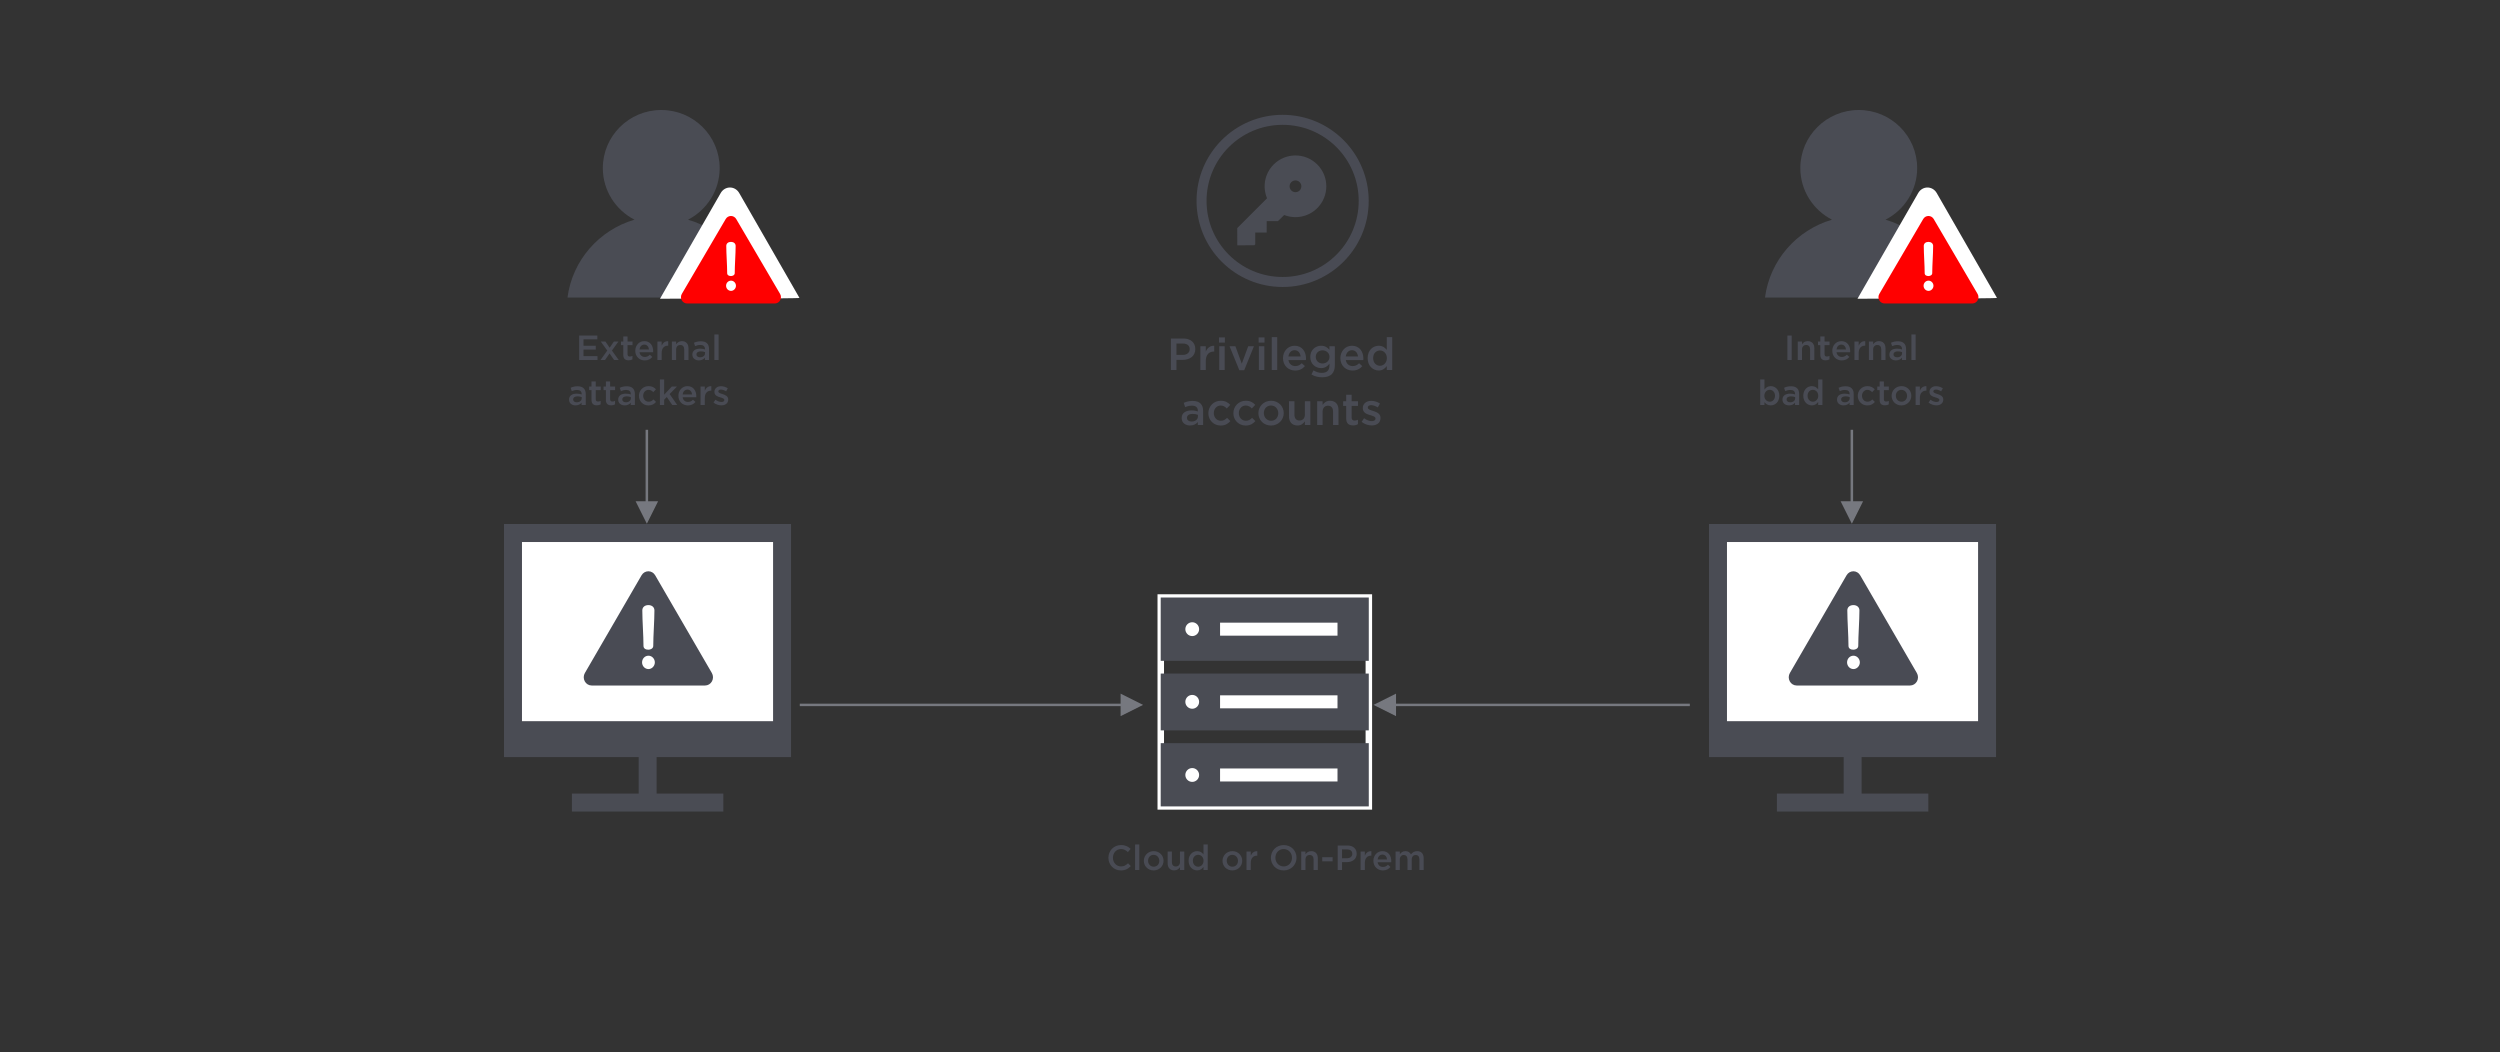 <?xml version="1.0" encoding="UTF-8"?>
<svg width="1000px" height="421px" viewBox="0 0 1000 421" version="1.1" xmlns="http://www.w3.org/2000/svg" xmlns:xlink="http://www.w3.org/1999/xlink">
    <rect x="0" y="0" width="1000" height="421" fill="#333333" stroke="none"/>
    <!-- Generator: Sketch 52.2 (67145) - http://www.bohemiancoding.com/sketch -->
    <title>privileged-accounts</title>
    <desc>Created with Sketch.</desc>
    <defs>
        <polygon id="path-1" points="1.087 0.538 1.636 0.538 1.636 1.625 1.087 1.625"></polygon>
        <polygon id="path-3" points="0.549 0.543 1.098 0.543 1.098 1.63 0.549 1.63"></polygon>
        <polygon id="path-5" points="0.427 0.538 1.514 0.538 1.514 1.087 0.427 1.087"></polygon>
        <polygon id="path-7" points="0.421 1.076 1.508 1.076 1.508 1.625 0.421 1.625"></polygon>
    </defs>
    <g id="privileged-accounts" stroke="none" stroke-width="1" fill="none" fill-rule="evenodd">
        <g id="Group-4" transform="translate(201, 44)">
            <g id="Group-17" transform="translate(275, 0)">
                <g id="Group-3" transform="translate(0, 35.88)">
                    <mask id="mask-2" fill="white">
                        <use xlink:href="#path-1"></use>
                    </mask>
                    <g id="Clip-2"></g>
                    <path d="M1.098,1.081 C1.098,1.084 1.096,1.088 1.093,1.088 C1.089,1.088 1.087,1.084 1.087,1.081 C1.087,1.079 1.089,1.076 1.093,1.076 C1.096,1.076 1.098,1.079 1.098,1.081" id="Fill-1" fill="#494B54" mask="url(#mask-2)"></path>
                </g>
                <g id="Group-6" transform="translate(71.739, 35.88)">
                    <mask id="mask-4" fill="white">
                        <use xlink:href="#path-3"></use>
                    </mask>
                    <g id="Clip-5"></g>
                    <path d="M1.097,1.087 C1.097,1.09 1.095,1.093 1.092,1.093 C1.09,1.093 1.087,1.09 1.087,1.087 C1.087,1.084 1.09,1.081 1.092,1.081 C1.095,1.081 1.097,1.084 1.097,1.087" id="Fill-4" fill="#494B54" mask="url(#mask-4)"></path>
                </g>
                <g id="Group-9" transform="translate(35.87, 71.75)">
                    <mask id="mask-6" fill="white">
                        <use xlink:href="#path-5"></use>
                    </mask>
                    <g id="Clip-8"></g>
                    <path d="M0.976,1.081 C0.976,1.084 0.974,1.088 0.971,1.088 C0.967,1.088 0.965,1.084 0.965,1.081 C0.965,1.079 0.967,1.076 0.971,1.076 C0.974,1.076 0.976,1.079 0.976,1.081" id="Fill-7" fill="#494B54" mask="url(#mask-6)"></path>
                </g>
                <g id="Group-12" transform="translate(35.87, 0.011)">
                    <mask id="mask-8" fill="white">
                        <use xlink:href="#path-7"></use>
                    </mask>
                    <g id="Clip-11"></g>
                    <path d="M0.97,1.081 C0.97,1.084 0.968,1.088 0.965,1.088 C0.961,1.088 0.959,1.084 0.959,1.081 C0.959,1.079 0.961,1.076 0.965,1.076 C0.968,1.076 0.97,1.079 0.97,1.081" id="Fill-10" fill="#494B54" mask="url(#mask-8)"></path>
                </g>
                <path d="M40.523,28.854 C41.444,27.933 42.936,27.933 43.856,28.854 C44.776,29.774 44.776,31.267 43.856,32.186 C42.936,33.107 41.444,33.107 40.523,32.186 C39.602,31.267 39.602,29.774 40.523,28.854 Z M18.895,47.234 L18.92,54.145 L25.75,54.09 L26.097,53.742 L26.102,49.018 L30.672,49.018 L30.678,44.442 L35.187,44.442 L37.675,42.003 C42.103,43.74 47.334,42.823 50.913,39.244 C55.731,34.426 55.731,26.615 50.913,21.797 C46.095,16.979 38.284,16.979 33.467,21.797 C29.812,25.449 28.933,30.823 30.82,35.308 L18.895,47.234 Z" id="Fill-13" fill="#4A4C54"></path>
                <path d="M69.481,36.362 C69.481,54.274 54.962,68.793 37.05,68.793 C19.139,68.793 4.619,54.274 4.619,36.362 C4.619,18.45 19.139,3.93 37.05,3.93 C54.962,3.93 69.481,18.45 69.481,36.362 Z" id="Stroke-15" stroke="#494B54" stroke-width="4"></path>
            </g>
            <g id="Group" transform="translate(262, 195)">
                <g id="Group-31">
                    <polygon id="Stroke-1" stroke="#FFFFFF" stroke-width="2.6" points="1.307 83.562 84.538 83.562 84.538 0.006 1.307 0.006"></polygon>
                    <polygon id="Fill-3" fill="#4A4C54" points="1.282 25.334 84.513 25.334 84.513 0.006 1.282 0.006"></polygon>
                    <polygon id="Fill-4" fill="#4A4C54" points="1.282 53.154 84.513 53.154 84.513 30.426 1.282 30.426"></polygon>
                    <polygon id="Fill-5" fill="#4A4C54" points="1.282 83.562 84.513 83.562 84.513 58.26 1.282 58.26"></polygon>
                    <g id="Group-30" transform="translate(10.404, 9.152)">
                        <path d="M6.244,3.513 C6.244,5.041 5.01,6.28 3.488,6.28 C1.965,6.28 0.731,5.041 0.731,3.513 C0.731,1.985 1.965,0.746 3.488,0.746 C5.01,0.746 6.244,1.985 6.244,3.513" id="Fill-6" fill="#FFFFFF"></path>
                        <path d="M14.623,3.513 L61.596,3.513" id="Stroke-8" stroke="#FFFFFF" stroke-width="5.2"></path>
                        <path d="M6.244,32.58 C6.244,34.109 5.01,35.348 3.488,35.348 C1.965,35.348 0.731,34.109 0.731,32.58 C0.731,31.052 1.965,29.813 3.488,29.813 C5.01,29.813 6.244,31.052 6.244,32.58" id="Fill-10" fill="#FFFFFF"></path>
                        <path d="M14.623,32.58 L61.596,32.58" id="Stroke-12" stroke="#FFFFFF" stroke-width="5.2"></path>
                        <path d="M6.244,61.839 C6.244,63.366 5.01,64.605 3.488,64.605 C1.965,64.605 0.731,63.366 0.731,61.839 C0.731,60.31 1.965,59.072 3.488,59.072 C5.01,59.072 6.244,60.31 6.244,61.839" id="Fill-14" fill="#FFFFFF"></path>
                        <path d="M14.623,61.839 L61.596,61.839" id="Stroke-16" stroke="#FFFFFF" stroke-width="5.2"></path>
                    </g>
                </g>
            </g>
            <g id="Group-20" transform="translate(0, 165)">
                <polygon id="Fill-1" fill="#4A4C54" points="115.411 0.603 0.593 0.603 0.6 93.815 54.468 93.815 54.468 108.431 27.773 108.431 27.773 115.617 88.337 115.617 88.337 108.431 61.645 108.431 61.645 93.815 115.411 93.815"></polygon>
                <polygon id="Fill-2" fill="#FFFFFF" points="7.79 79.472 108.23 79.472 108.23 7.811 7.79 7.811"></polygon>
                <g id="danger-(1)" transform="translate(32, 19)" fill="#494B54" fill-rule="nonzero">
                    <path d="M51.746,41.208 L29.061,2.1 C28.487,1.112 27.458,0.508 26.348,0.508 C25.237,0.508 24.208,1.112 23.635,2.1 L0.949,41.208 C0.359,42.226 0.342,43.494 0.904,44.528 C1.466,45.563 2.52,46.202 3.662,46.202 L49.033,46.202 C50.176,46.202 51.23,45.563 51.792,44.528 C52.354,43.494 52.336,42.226 51.746,41.208 Z M26.365,14.036 C27.668,14.036 28.77,14.8 28.77,16.154 C28.77,20.286 28.302,26.224 28.302,30.357 C28.302,31.433 27.166,31.885 26.365,31.885 C25.296,31.885 24.394,31.433 24.394,30.357 C24.394,26.224 23.926,20.286 23.926,16.154 C23.926,14.8 24.995,14.036 26.365,14.036 Z M26.398,39.629 C24.928,39.629 23.826,38.379 23.826,36.955 C23.826,35.496 24.928,34.281 26.398,34.281 C27.768,34.281 28.937,35.496 28.937,36.955 C28.937,38.379 27.768,39.629 26.398,39.629 Z" id="Shape"></path>
                </g>
            </g>
            <g id="Group-20" transform="translate(482, 165)">
                <polygon id="Fill-1" fill="#4A4C54" points="115.411 0.603 0.593 0.603 0.6 93.815 54.468 93.815 54.468 108.431 27.773 108.431 27.773 115.617 88.337 115.617 88.337 108.431 61.645 108.431 61.645 93.815 115.411 93.815"></polygon>
                <polygon id="Fill-2" fill="#FFFFFF" points="7.79 79.472 108.23 79.472 108.23 7.811 7.79 7.811"></polygon>
                <g id="danger-(1)" transform="translate(32, 19)" fill="#494B54" fill-rule="nonzero">
                    <path d="M51.746,41.208 L29.061,2.1 C28.487,1.112 27.458,0.508 26.348,0.508 C25.237,0.508 24.208,1.112 23.635,2.1 L0.949,41.208 C0.359,42.226 0.342,43.494 0.904,44.528 C1.466,45.563 2.52,46.202 3.662,46.202 L49.033,46.202 C50.176,46.202 51.23,45.563 51.792,44.528 C52.354,43.494 52.336,42.226 51.746,41.208 Z M26.365,14.036 C27.668,14.036 28.77,14.8 28.77,16.154 C28.77,20.286 28.302,26.224 28.302,30.357 C28.302,31.433 27.166,31.885 26.365,31.885 C25.296,31.885 24.394,31.433 24.394,30.357 C24.394,26.224 23.926,20.286 23.926,16.154 C23.926,14.8 24.995,14.036 26.365,14.036 Z M26.398,39.629 C24.928,39.629 23.826,38.379 23.826,36.955 C23.826,35.496 24.928,34.281 26.398,34.281 C27.768,34.281 28.937,35.496 28.937,36.955 C28.937,38.379 27.768,39.629 26.398,39.629 Z" id="Shape"></path>
                </g>
            </g>
            <path id="Line" d="M247.242,238.455 L119.411,238.455 L118.911,238.455 L118.911,237.455 L119.411,237.455 L247.242,237.455 L247.242,233.455 L256.242,237.955 L247.242,242.455 L247.242,238.455 Z" fill="#76787F" fill-rule="nonzero"></path>
            <path id="Line" d="M57.242,156.5 L57.242,128.42 L57.242,127.92 L58.242,127.92 L58.242,128.42 L58.242,156.5 L62.242,156.5 L57.742,165.5 L53.242,156.5 L57.242,156.5 Z" fill="#76787F" fill-rule="nonzero"></path>
            <path id="Line" d="M539.242,156.5 L539.242,128.42 L539.242,127.92 L540.242,127.92 L540.242,128.42 L540.242,156.5 L544.242,156.5 L539.742,165.5 L535.242,156.5 L539.242,156.5 Z" fill="#76787F" fill-rule="nonzero"></path>
            <path d="M30.668,100 L30.668,90.2 L37.934,90.2 L37.934,91.74 L32.39,91.74 L32.39,94.288 L37.304,94.288 L37.304,95.828 L32.39,95.828 L32.39,98.46 L38.004,98.46 L38.004,100 L30.668,100 Z M41.154,92.608 L42.862,95.086 L44.57,92.608 L46.376,92.608 L43.772,96.22 L46.488,100 L44.64,100 L42.82,97.368 L41.014,100 L39.208,100 L41.91,96.234 L39.306,92.608 L41.154,92.608 Z M50.45,100.126 C49.204,100.126 48.322,99.58 48.322,97.956 L48.322,94.064 L47.384,94.064 L47.384,92.608 L48.322,92.608 L48.322,90.578 L50.016,90.578 L50.016,92.608 L52.004,92.608 L52.004,94.064 L50.016,94.064 L50.016,97.69 C50.016,98.348 50.352,98.614 50.926,98.614 C51.304,98.614 51.64,98.53 51.976,98.362 L51.976,99.748 C51.556,99.986 51.094,100.126 50.45,100.126 Z M56.904,100.168 C54.762,100.168 53.11,98.614 53.11,96.332 L53.11,96.304 C53.11,94.19 54.608,92.454 56.722,92.454 C59.074,92.454 60.264,94.302 60.264,96.43 C60.264,96.584 60.25,96.738 60.236,96.906 L54.804,96.906 C54.986,98.11 55.84,98.782 56.932,98.782 C57.758,98.782 58.346,98.474 58.934,97.9 L59.928,98.782 C59.228,99.622 58.262,100.168 56.904,100.168 Z M54.79,95.786 L58.584,95.786 C58.472,94.694 57.828,93.84 56.708,93.84 C55.672,93.84 54.944,94.638 54.79,95.786 Z M61.972,100 L61.972,92.608 L63.666,92.608 L63.666,94.274 C64.128,93.168 64.982,92.412 66.284,92.468 L66.284,94.26 L66.186,94.26 C64.702,94.26 63.666,95.226 63.666,97.186 L63.666,100 L61.972,100 Z M67.754,100 L67.754,92.608 L69.448,92.608 L69.448,93.742 C69.924,93.056 70.61,92.454 71.758,92.454 C73.424,92.454 74.39,93.574 74.39,95.282 L74.39,100 L72.696,100 L72.696,95.8 C72.696,94.652 72.122,93.994 71.114,93.994 C70.134,93.994 69.448,94.68 69.448,95.828 L69.448,100 L67.754,100 Z M78.562,100.154 C77.176,100.154 75.944,99.356 75.944,97.872 L75.944,97.844 C75.944,96.248 77.19,95.464 78.996,95.464 C79.822,95.464 80.41,95.59 80.984,95.772 L80.984,95.59 C80.984,94.54 80.34,93.98 79.15,93.98 C78.324,93.98 77.708,94.162 77.036,94.442 L76.588,93.112 C77.4,92.748 78.198,92.51 79.374,92.51 C80.48,92.51 81.306,92.804 81.824,93.336 C82.37,93.868 82.622,94.652 82.622,95.618 L82.622,100 L80.97,100 L80.97,99.076 C80.466,99.678 79.696,100.154 78.562,100.154 Z M79.038,98.922 C80.158,98.922 81.012,98.278 81.012,97.34 L81.012,96.836 C80.578,96.668 80.004,96.542 79.332,96.542 C78.24,96.542 77.596,97.004 77.596,97.774 L77.596,97.802 C77.596,98.516 78.226,98.922 79.038,98.922 Z M84.75,100 L84.75,89.78 L86.444,89.78 L86.444,100 L84.75,100 Z M29.233,118.154 C27.847,118.154 26.615,117.356 26.615,115.872 L26.615,115.844 C26.615,114.248 27.861,113.464 29.667,113.464 C30.493,113.464 31.081,113.59 31.655,113.772 L31.655,113.59 C31.655,112.54 31.011,111.98 29.821,111.98 C28.995,111.98 28.379,112.162 27.707,112.442 L27.259,111.112 C28.071,110.748 28.869,110.51 30.045,110.51 C31.151,110.51 31.977,110.804 32.495,111.336 C33.041,111.868 33.293,112.652 33.293,113.618 L33.293,118 L31.641,118 L31.641,117.076 C31.137,117.678 30.367,118.154 29.233,118.154 Z M29.709,116.922 C30.829,116.922 31.683,116.278 31.683,115.34 L31.683,114.836 C31.249,114.668 30.675,114.542 30.003,114.542 C28.911,114.542 28.267,115.004 28.267,115.774 L28.267,115.802 C28.267,116.516 28.897,116.922 29.709,116.922 Z M37.731,118.126 C36.485,118.126 35.603,117.58 35.603,115.956 L35.603,112.064 L34.665,112.064 L34.665,110.608 L35.603,110.608 L35.603,108.578 L37.297,108.578 L37.297,110.608 L39.285,110.608 L39.285,112.064 L37.297,112.064 L37.297,115.69 C37.297,116.348 37.633,116.614 38.207,116.614 C38.585,116.614 38.921,116.53 39.257,116.362 L39.257,117.748 C38.837,117.986 38.375,118.126 37.731,118.126 Z M43.485,118.126 C42.239,118.126 41.357,117.58 41.357,115.956 L41.357,112.064 L40.419,112.064 L40.419,110.608 L41.357,110.608 L41.357,108.578 L43.051,108.578 L43.051,110.608 L45.039,110.608 L45.039,112.064 L43.051,112.064 L43.051,115.69 C43.051,116.348 43.387,116.614 43.961,116.614 C44.339,116.614 44.675,116.53 45.011,116.362 L45.011,117.748 C44.591,117.986 44.129,118.126 43.485,118.126 Z M48.889,118.154 C47.503,118.154 46.271,117.356 46.271,115.872 L46.271,115.844 C46.271,114.248 47.517,113.464 49.323,113.464 C50.149,113.464 50.737,113.59 51.311,113.772 L51.311,113.59 C51.311,112.54 50.667,111.98 49.477,111.98 C48.651,111.98 48.035,112.162 47.363,112.442 L46.915,111.112 C47.727,110.748 48.525,110.51 49.701,110.51 C50.807,110.51 51.633,110.804 52.151,111.336 C52.697,111.868 52.949,112.652 52.949,113.618 L52.949,118 L51.297,118 L51.297,117.076 C50.793,117.678 50.023,118.154 48.889,118.154 Z M49.365,116.922 C50.485,116.922 51.339,116.278 51.339,115.34 L51.339,114.836 C50.905,114.668 50.331,114.542 49.659,114.542 C48.567,114.542 47.923,115.004 47.923,115.774 L47.923,115.802 C47.923,116.516 48.553,116.922 49.365,116.922 Z M58.395,118.168 C56.197,118.168 54.573,116.446 54.573,114.346 L54.573,114.318 C54.573,112.218 56.197,110.454 58.423,110.454 C59.809,110.454 60.677,110.972 61.377,111.728 L60.313,112.862 C59.795,112.316 59.249,111.938 58.409,111.938 C57.177,111.938 56.267,113.002 56.267,114.29 L56.267,114.318 C56.267,115.634 57.177,116.684 58.479,116.684 C59.277,116.684 59.865,116.32 60.397,115.774 L61.419,116.782 C60.691,117.594 59.837,118.168 58.395,118.168 Z M62.973,118 L62.973,107.78 L64.667,107.78 L64.667,113.884 L67.733,110.608 L69.791,110.608 L66.851,113.618 L69.889,118 L67.901,118 L65.717,114.794 L64.667,115.886 L64.667,118 L62.973,118 Z M74.159,118.168 C72.017,118.168 70.365,116.614 70.365,114.332 L70.365,114.304 C70.365,112.19 71.863,110.454 73.977,110.454 C76.329,110.454 77.519,112.302 77.519,114.43 C77.519,114.584 77.505,114.738 77.491,114.906 L72.059,114.906 C72.241,116.11 73.095,116.782 74.187,116.782 C75.013,116.782 75.601,116.474 76.189,115.9 L77.183,116.782 C76.483,117.622 75.517,118.168 74.159,118.168 Z M72.045,113.786 L75.839,113.786 C75.727,112.694 75.083,111.84 73.963,111.84 C72.927,111.84 72.199,112.638 72.045,113.786 Z M79.227,118 L79.227,110.608 L80.921,110.608 L80.921,112.274 C81.383,111.168 82.237,110.412 83.539,110.468 L83.539,112.26 L83.441,112.26 C81.957,112.26 80.921,113.226 80.921,115.186 L80.921,118 L79.227,118 Z M87.543,118.14 C86.493,118.14 85.331,117.762 84.407,117.034 L85.163,115.886 C85.975,116.488 86.829,116.796 87.585,116.796 C88.313,116.796 88.733,116.488 88.733,115.998 L88.733,115.97 C88.733,115.396 87.949,115.2 87.081,114.934 C85.989,114.626 84.771,114.178 84.771,112.764 L84.771,112.736 C84.771,111.336 85.933,110.482 87.403,110.482 C88.327,110.482 89.335,110.804 90.119,111.322 L89.447,112.526 C88.733,112.092 87.977,111.826 87.361,111.826 C86.703,111.826 86.325,112.134 86.325,112.554 L86.325,112.582 C86.325,113.128 87.123,113.352 87.991,113.632 C89.069,113.968 90.287,114.458 90.287,115.788 L90.287,115.816 C90.287,117.37 89.083,118.14 87.543,118.14 Z" id="External-attackers" fill="#494B54"></path>
            <path d="M247.351,304.168 C244.495,304.168 242.367,301.942 242.367,299.128 L242.367,299.1 C242.367,296.314 244.453,294.032 247.421,294.032 C249.227,294.032 250.319,294.662 251.257,295.558 L250.151,296.832 C249.367,296.104 248.527,295.614 247.407,295.614 C245.545,295.614 244.173,297.154 244.173,299.072 L244.173,299.1 C244.173,301.018 245.531,302.572 247.407,302.572 C248.611,302.572 249.381,302.096 250.221,301.312 L251.327,302.432 C250.305,303.496 249.185,304.168 247.351,304.168 Z M253.035,304 L253.035,293.78 L254.729,293.78 L254.729,304 L253.035,304 Z M260.455,304.168 C258.201,304.168 256.535,302.446 256.535,300.346 L256.535,300.318 C256.535,298.204 258.215,296.454 260.483,296.454 C262.751,296.454 264.417,298.176 264.417,300.29 L264.417,300.318 C264.417,302.418 262.737,304.168 260.455,304.168 Z M260.483,302.684 C261.855,302.684 262.723,301.62 262.723,300.346 L262.723,300.318 C262.723,299.016 261.785,297.938 260.455,297.938 C259.097,297.938 258.229,299.002 258.229,300.29 L258.229,300.318 C258.229,301.606 259.167,302.684 260.483,302.684 Z M268.687,304.154 C267.021,304.154 266.055,303.034 266.055,301.312 L266.055,296.608 L267.749,296.608 L267.749,300.808 C267.749,301.956 268.323,302.6 269.331,302.6 C270.311,302.6 270.997,301.928 270.997,300.78 L270.997,296.608 L272.705,296.608 L272.705,304 L270.997,304 L270.997,302.852 C270.521,303.552 269.835,304.154 268.687,304.154 Z M277.871,304.154 C276.135,304.154 274.441,302.768 274.441,300.318 L274.441,300.29 C274.441,297.84 276.107,296.454 277.871,296.454 C279.089,296.454 279.859,297.056 280.391,297.756 L280.391,293.78 L282.085,293.78 L282.085,304 L280.391,304 L280.391,302.768 C279.845,303.538 279.075,304.154 277.871,304.154 Z M278.277,302.684 C279.411,302.684 280.419,301.732 280.419,300.318 L280.419,300.29 C280.419,298.862 279.411,297.924 278.277,297.924 C277.115,297.924 276.149,298.82 276.149,300.29 L276.149,300.318 C276.149,301.746 277.129,302.684 278.277,302.684 Z M291.927,304.168 C289.673,304.168 288.007,302.446 288.007,300.346 L288.007,300.318 C288.007,298.204 289.687,296.454 291.955,296.454 C294.223,296.454 295.889,298.176 295.889,300.29 L295.889,300.318 C295.889,302.418 294.209,304.168 291.927,304.168 Z M291.955,302.684 C293.327,302.684 294.195,301.62 294.195,300.346 L294.195,300.318 C294.195,299.016 293.257,297.938 291.927,297.938 C290.569,297.938 289.701,299.002 289.701,300.29 L289.701,300.318 C289.701,301.606 290.639,302.684 291.955,302.684 Z M297.611,304 L297.611,296.608 L299.305,296.608 L299.305,298.274 C299.767,297.168 300.621,296.412 301.923,296.468 L301.923,298.26 L301.825,298.26 C300.341,298.26 299.305,299.226 299.305,301.186 L299.305,304 L297.611,304 Z M312.465,304.168 C309.455,304.168 307.355,301.886 307.355,299.128 L307.355,299.1 C307.355,296.342 309.483,294.032 312.493,294.032 C315.503,294.032 317.603,296.314 317.603,299.072 L317.603,299.1 C317.603,301.858 315.475,304.168 312.465,304.168 Z M312.493,302.572 C314.439,302.572 315.797,301.032 315.797,299.128 L315.797,299.1 C315.797,297.196 314.411,295.614 312.465,295.614 C310.519,295.614 309.161,297.168 309.161,299.072 L309.161,299.1 C309.161,301.004 310.547,302.572 312.493,302.572 Z M319.493,304 L319.493,296.608 L321.187,296.608 L321.187,297.742 C321.663,297.056 322.349,296.454 323.497,296.454 C325.163,296.454 326.129,297.574 326.129,299.282 L326.129,304 L324.435,304 L324.435,299.8 C324.435,298.652 323.861,297.994 322.853,297.994 C321.873,297.994 321.187,298.68 321.187,299.828 L321.187,304 L319.493,304 Z M327.893,300.542 L327.893,298.876 L332.037,298.876 L332.037,300.542 L327.893,300.542 Z M334.081,304 L334.081,294.2 L337.945,294.2 C340.241,294.2 341.669,295.502 341.669,297.476 L341.669,297.504 C341.669,299.702 339.905,300.85 337.749,300.85 L335.803,300.85 L335.803,304 L334.081,304 Z M335.803,299.296 L337.805,299.296 C339.107,299.296 339.919,298.568 339.919,297.546 L339.919,297.518 C339.919,296.37 339.093,295.768 337.805,295.768 L335.803,295.768 L335.803,299.296 Z M343.237,304 L343.237,296.608 L344.931,296.608 L344.931,298.274 C345.393,297.168 346.247,296.412 347.549,296.468 L347.549,298.26 L347.451,298.26 C345.967,298.26 344.931,299.226 344.931,301.186 L344.931,304 L343.237,304 Z M352.155,304.168 C350.013,304.168 348.361,302.614 348.361,300.332 L348.361,300.304 C348.361,298.19 349.859,296.454 351.973,296.454 C354.325,296.454 355.515,298.302 355.515,300.43 C355.515,300.584 355.501,300.738 355.487,300.906 L350.055,300.906 C350.237,302.11 351.091,302.782 352.183,302.782 C353.009,302.782 353.597,302.474 354.185,301.9 L355.179,302.782 C354.479,303.622 353.513,304.168 352.155,304.168 Z M350.041,299.786 L353.835,299.786 C353.723,298.694 353.079,297.84 351.959,297.84 C350.923,297.84 350.195,298.638 350.041,299.786 Z M357.223,304 L357.223,296.608 L358.917,296.608 L358.917,297.728 C359.393,297.07 360.037,296.454 361.171,296.454 C362.235,296.454 362.991,296.972 363.383,297.756 C363.971,296.972 364.755,296.454 365.875,296.454 C367.485,296.454 368.465,297.476 368.465,299.282 L368.465,304 L366.771,304 L366.771,299.8 C366.771,298.624 366.225,297.994 365.273,297.994 C364.349,297.994 363.691,298.638 363.691,299.828 L363.691,304 L361.997,304 L361.997,299.786 C361.997,298.638 361.437,297.994 360.499,297.994 C359.561,297.994 358.917,298.694 358.917,299.828 L358.917,304 L357.223,304 Z" id="Cloud-or-On-Prem" fill="#494B54"></path>
            <path d="M513.957,100 L513.957,90.2 L515.679,90.2 L515.679,100 L513.957,100 Z M518.101,100 L518.101,92.608 L519.795,92.608 L519.795,93.742 C520.271,93.056 520.957,92.454 522.105,92.454 C523.771,92.454 524.737,93.574 524.737,95.282 L524.737,100 L523.043,100 L523.043,95.8 C523.043,94.652 522.469,93.994 521.461,93.994 C520.481,93.994 519.795,94.68 519.795,95.828 L519.795,100 L518.101,100 Z M529.259,100.126 C528.013,100.126 527.131,99.58 527.131,97.956 L527.131,94.064 L526.193,94.064 L526.193,92.608 L527.131,92.608 L527.131,90.578 L528.825,90.578 L528.825,92.608 L530.813,92.608 L530.813,94.064 L528.825,94.064 L528.825,97.69 C528.825,98.348 529.161,98.614 529.735,98.614 C530.113,98.614 530.449,98.53 530.785,98.362 L530.785,99.748 C530.365,99.986 529.903,100.126 529.259,100.126 Z M535.713,100.168 C533.571,100.168 531.919,98.614 531.919,96.332 L531.919,96.304 C531.919,94.19 533.417,92.454 535.531,92.454 C537.883,92.454 539.073,94.302 539.073,96.43 C539.073,96.584 539.059,96.738 539.045,96.906 L533.613,96.906 C533.795,98.11 534.649,98.782 535.741,98.782 C536.567,98.782 537.155,98.474 537.743,97.9 L538.737,98.782 C538.037,99.622 537.071,100.168 535.713,100.168 Z M533.599,95.786 L537.393,95.786 C537.281,94.694 536.637,93.84 535.517,93.84 C534.481,93.84 533.753,94.638 533.599,95.786 Z M540.781,100 L540.781,92.608 L542.475,92.608 L542.475,94.274 C542.937,93.168 543.791,92.412 545.093,92.468 L545.093,94.26 L544.995,94.26 C543.511,94.26 542.475,95.226 542.475,97.186 L542.475,100 L540.781,100 Z M546.563,100 L546.563,92.608 L548.257,92.608 L548.257,93.742 C548.733,93.056 549.419,92.454 550.567,92.454 C552.233,92.454 553.199,93.574 553.199,95.282 L553.199,100 L551.505,100 L551.505,95.8 C551.505,94.652 550.931,93.994 549.923,93.994 C548.943,93.994 548.257,94.68 548.257,95.828 L548.257,100 L546.563,100 Z M557.371,100.154 C555.985,100.154 554.753,99.356 554.753,97.872 L554.753,97.844 C554.753,96.248 555.999,95.464 557.805,95.464 C558.631,95.464 559.219,95.59 559.793,95.772 L559.793,95.59 C559.793,94.54 559.149,93.98 557.959,93.98 C557.133,93.98 556.517,94.162 555.845,94.442 L555.397,93.112 C556.209,92.748 557.007,92.51 558.183,92.51 C559.289,92.51 560.115,92.804 560.633,93.336 C561.179,93.868 561.431,94.652 561.431,95.618 L561.431,100 L559.779,100 L559.779,99.076 C559.275,99.678 558.505,100.154 557.371,100.154 Z M557.847,98.922 C558.967,98.922 559.821,98.278 559.821,97.34 L559.821,96.836 C559.387,96.668 558.813,96.542 558.141,96.542 C557.049,96.542 556.405,97.004 556.405,97.774 L556.405,97.802 C556.405,98.516 557.035,98.922 557.847,98.922 Z M563.559,100 L563.559,89.78 L565.253,89.78 L565.253,100 L563.559,100 Z M507.3,118.154 C506.068,118.154 505.298,117.538 504.78,116.852 L504.78,118 L503.086,118 L503.086,107.78 L504.78,107.78 L504.78,111.84 C505.326,111.07 506.096,110.454 507.3,110.454 C509.036,110.454 510.73,111.826 510.73,114.29 L510.73,114.318 C510.73,116.768 509.05,118.154 507.3,118.154 Z M506.894,116.684 C508.056,116.684 509.008,115.774 509.008,114.318 L509.008,114.29 C509.008,112.862 508.042,111.924 506.894,111.924 C505.746,111.924 504.738,112.876 504.738,114.29 L504.738,114.318 C504.738,115.732 505.746,116.684 506.894,116.684 Z M514.608,118.154 C513.222,118.154 511.99,117.356 511.99,115.872 L511.99,115.844 C511.99,114.248 513.236,113.464 515.042,113.464 C515.868,113.464 516.456,113.59 517.03,113.772 L517.03,113.59 C517.03,112.54 516.386,111.98 515.196,111.98 C514.37,111.98 513.754,112.162 513.082,112.442 L512.634,111.112 C513.446,110.748 514.244,110.51 515.42,110.51 C516.526,110.51 517.352,110.804 517.87,111.336 C518.416,111.868 518.668,112.652 518.668,113.618 L518.668,118 L517.016,118 L517.016,117.076 C516.512,117.678 515.742,118.154 514.608,118.154 Z M515.084,116.922 C516.204,116.922 517.058,116.278 517.058,115.34 L517.058,114.836 C516.624,114.668 516.05,114.542 515.378,114.542 C514.286,114.542 513.642,115.004 513.642,115.774 L513.642,115.802 C513.642,116.516 514.272,116.922 515.084,116.922 Z M523.75,118.154 C522.014,118.154 520.32,116.768 520.32,114.318 L520.32,114.29 C520.32,111.84 521.986,110.454 523.75,110.454 C524.968,110.454 525.738,111.056 526.27,111.756 L526.27,107.78 L527.964,107.78 L527.964,118 L526.27,118 L526.27,116.768 C525.724,117.538 524.954,118.154 523.75,118.154 Z M524.156,116.684 C525.29,116.684 526.298,115.732 526.298,114.318 L526.298,114.29 C526.298,112.862 525.29,111.924 524.156,111.924 C522.994,111.924 522.028,112.82 522.028,114.29 L522.028,114.318 C522.028,115.746 523.008,116.684 524.156,116.684 Z M536.42,118.154 C535.034,118.154 533.802,117.356 533.802,115.872 L533.802,115.844 C533.802,114.248 535.048,113.464 536.854,113.464 C537.68,113.464 538.268,113.59 538.842,113.772 L538.842,113.59 C538.842,112.54 538.198,111.98 537.008,111.98 C536.182,111.98 535.566,112.162 534.894,112.442 L534.446,111.112 C535.258,110.748 536.056,110.51 537.232,110.51 C538.338,110.51 539.164,110.804 539.682,111.336 C540.228,111.868 540.48,112.652 540.48,113.618 L540.48,118 L538.828,118 L538.828,117.076 C538.324,117.678 537.554,118.154 536.42,118.154 Z M536.896,116.922 C538.016,116.922 538.87,116.278 538.87,115.34 L538.87,114.836 C538.436,114.668 537.862,114.542 537.19,114.542 C536.098,114.542 535.454,115.004 535.454,115.774 L535.454,115.802 C535.454,116.516 536.084,116.922 536.896,116.922 Z M545.926,118.168 C543.728,118.168 542.104,116.446 542.104,114.346 L542.104,114.318 C542.104,112.218 543.728,110.454 545.954,110.454 C547.34,110.454 548.208,110.972 548.908,111.728 L547.844,112.862 C547.326,112.316 546.78,111.938 545.94,111.938 C544.708,111.938 543.798,113.002 543.798,114.29 L543.798,114.318 C543.798,115.634 544.708,116.684 546.01,116.684 C546.808,116.684 547.396,116.32 547.928,115.774 L548.95,116.782 C548.222,117.594 547.368,118.168 545.926,118.168 Z M552.982,118.126 C551.736,118.126 550.854,117.58 550.854,115.956 L550.854,112.064 L549.916,112.064 L549.916,110.608 L550.854,110.608 L550.854,108.578 L552.548,108.578 L552.548,110.608 L554.536,110.608 L554.536,112.064 L552.548,112.064 L552.548,115.69 C552.548,116.348 552.884,116.614 553.458,116.614 C553.836,116.614 554.172,116.53 554.508,116.362 L554.508,117.748 C554.088,117.986 553.626,118.126 552.982,118.126 Z M559.562,118.168 C557.308,118.168 555.642,116.446 555.642,114.346 L555.642,114.318 C555.642,112.204 557.322,110.454 559.59,110.454 C561.858,110.454 563.524,112.176 563.524,114.29 L563.524,114.318 C563.524,116.418 561.844,118.168 559.562,118.168 Z M559.59,116.684 C560.962,116.684 561.83,115.62 561.83,114.346 L561.83,114.318 C561.83,113.016 560.892,111.938 559.562,111.938 C558.204,111.938 557.336,113.002 557.336,114.29 L557.336,114.318 C557.336,115.606 558.274,116.684 559.59,116.684 Z M565.246,118 L565.246,110.608 L566.94,110.608 L566.94,112.274 C567.402,111.168 568.256,110.412 569.558,110.468 L569.558,112.26 L569.46,112.26 C567.976,112.26 566.94,113.226 566.94,115.186 L566.94,118 L565.246,118 Z M573.562,118.14 C572.512,118.14 571.35,117.762 570.426,117.034 L571.182,115.886 C571.994,116.488 572.848,116.796 573.604,116.796 C574.332,116.796 574.752,116.488 574.752,115.998 L574.752,115.97 C574.752,115.396 573.968,115.2 573.1,114.934 C572.008,114.626 570.79,114.178 570.79,112.764 L570.79,112.736 C570.79,111.336 571.952,110.482 573.422,110.482 C574.346,110.482 575.354,110.804 576.138,111.322 L575.466,112.526 C574.752,112.092 573.996,111.826 573.38,111.826 C572.722,111.826 572.344,112.134 572.344,112.554 L572.344,112.582 C572.344,113.128 573.142,113.352 574.01,113.632 C575.088,113.968 576.306,114.458 576.306,115.788 L576.306,115.816 C576.306,117.37 575.102,118.14 573.562,118.14 Z" id="Internal-bad-actors" fill="#494B54"></path>
            <path d="M267.364,104 L267.364,91.4 L272.332,91.4 C275.284,91.4 277.12,93.074 277.12,95.612 L277.12,95.648 C277.12,98.474 274.852,99.95 272.08,99.95 L269.578,99.95 L269.578,104 L267.364,104 Z M269.578,97.952 L272.152,97.952 C273.826,97.952 274.87,97.016 274.87,95.702 L274.87,95.666 C274.87,94.19 273.808,93.416 272.152,93.416 L269.578,93.416 L269.578,97.952 Z M279.136,104 L279.136,94.496 L281.314,94.496 L281.314,96.638 C281.908,95.216 283.006,94.244 284.68,94.316 L284.68,96.62 L284.554,96.62 C282.646,96.62 281.314,97.862 281.314,100.382 L281.314,104 L279.136,104 Z M286.606,93.038 L286.606,90.968 L288.946,90.968 L288.946,93.038 L286.606,93.038 Z M286.696,104 L286.696,94.496 L288.874,94.496 L288.874,104 L286.696,104 Z M294.724,104.072 L290.818,94.496 L293.158,94.496 L295.714,101.48 L298.288,94.496 L300.574,94.496 L296.686,104.072 L294.724,104.072 Z M302.464,93.038 L302.464,90.968 L304.804,90.968 L304.804,93.038 L302.464,93.038 Z M302.554,104 L302.554,94.496 L304.732,94.496 L304.732,104 L302.554,104 Z M307.702,104 L307.702,90.86 L309.88,90.86 L309.88,104 L307.702,104 Z M317.08,104.216 C314.326,104.216 312.202,102.218 312.202,99.284 L312.202,99.248 C312.202,96.53 314.128,94.298 316.846,94.298 C319.87,94.298 321.4,96.674 321.4,99.41 C321.4,99.608 321.382,99.806 321.364,100.022 L314.38,100.022 C314.614,101.57 315.712,102.434 317.116,102.434 C318.178,102.434 318.934,102.038 319.69,101.3 L320.968,102.434 C320.068,103.514 318.826,104.216 317.08,104.216 Z M314.362,98.582 L319.24,98.582 C319.096,97.178 318.268,96.08 316.828,96.08 C315.496,96.08 314.56,97.106 314.362,98.582 Z M327.826,106.916 C326.26,106.916 324.802,106.52 323.578,105.782 L324.388,104.144 C325.414,104.774 326.476,105.152 327.772,105.152 C329.716,105.152 330.778,104.144 330.778,102.236 L330.778,101.498 C329.986,102.524 328.996,103.244 327.43,103.244 C325.198,103.244 323.11,101.588 323.11,98.798 L323.11,98.762 C323.11,95.954 325.216,94.298 327.43,94.298 C329.032,94.298 330.022,95.036 330.76,95.918 L330.76,94.496 L332.938,94.496 L332.938,102.056 C332.938,103.658 332.524,104.846 331.732,105.638 C330.868,106.502 329.536,106.916 327.826,106.916 Z M328.006,101.39 C329.518,101.39 330.796,100.328 330.796,98.78 L330.796,98.744 C330.796,97.196 329.518,96.134 328.006,96.134 C326.494,96.134 325.306,97.178 325.306,98.744 L325.306,98.78 C325.306,100.328 326.512,101.39 328.006,101.39 Z M340.03,104.216 C337.276,104.216 335.152,102.218 335.152,99.284 L335.152,99.248 C335.152,96.53 337.078,94.298 339.796,94.298 C342.82,94.298 344.35,96.674 344.35,99.41 C344.35,99.608 344.332,99.806 344.314,100.022 L337.33,100.022 C337.564,101.57 338.662,102.434 340.066,102.434 C341.128,102.434 341.884,102.038 342.64,101.3 L343.918,102.434 C343.018,103.514 341.776,104.216 340.03,104.216 Z M337.312,98.582 L342.19,98.582 C342.046,97.178 341.218,96.08 339.778,96.08 C338.446,96.08 337.51,97.106 337.312,98.582 Z M350.47,104.198 C348.238,104.198 346.06,102.416 346.06,99.266 L346.06,99.23 C346.06,96.08 348.202,94.298 350.47,94.298 C352.036,94.298 353.026,95.072 353.71,95.972 L353.71,90.86 L355.888,90.86 L355.888,104 L353.71,104 L353.71,102.416 C353.008,103.406 352.018,104.198 350.47,104.198 Z M350.992,102.308 C352.45,102.308 353.746,101.084 353.746,99.266 L353.746,99.23 C353.746,97.394 352.45,96.188 350.992,96.188 C349.498,96.188 348.256,97.34 348.256,99.23 L348.256,99.266 C348.256,101.102 349.516,102.308 350.992,102.308 Z M275.032,126.198 C273.25,126.198 271.666,125.172 271.666,123.264 L271.666,123.228 C271.666,121.176 273.268,120.168 275.59,120.168 C276.652,120.168 277.408,120.33 278.146,120.564 L278.146,120.33 C278.146,118.98 277.318,118.26 275.788,118.26 C274.726,118.26 273.934,118.494 273.07,118.854 L272.494,117.144 C273.538,116.676 274.564,116.37 276.076,116.37 C277.498,116.37 278.56,116.748 279.226,117.432 C279.928,118.116 280.252,119.124 280.252,120.366 L280.252,126 L278.128,126 L278.128,124.812 C277.48,125.586 276.49,126.198 275.032,126.198 Z M275.644,124.614 C277.084,124.614 278.182,123.786 278.182,122.58 L278.182,121.932 C277.624,121.716 276.886,121.554 276.022,121.554 C274.618,121.554 273.79,122.148 273.79,123.138 L273.79,123.174 C273.79,124.092 274.6,124.614 275.644,124.614 Z M287.254,126.216 C284.428,126.216 282.34,124.002 282.34,121.302 L282.34,121.266 C282.34,118.566 284.428,116.298 287.29,116.298 C289.072,116.298 290.188,116.964 291.088,117.936 L289.72,119.394 C289.054,118.692 288.352,118.206 287.272,118.206 C285.688,118.206 284.518,119.574 284.518,121.23 L284.518,121.266 C284.518,122.958 285.688,124.308 287.362,124.308 C288.388,124.308 289.144,123.84 289.828,123.138 L291.142,124.434 C290.206,125.478 289.108,126.216 287.254,126.216 Z M297.262,126.216 C294.436,126.216 292.348,124.002 292.348,121.302 L292.348,121.266 C292.348,118.566 294.436,116.298 297.298,116.298 C299.08,116.298 300.196,116.964 301.096,117.936 L299.728,119.394 C299.062,118.692 298.36,118.206 297.28,118.206 C295.696,118.206 294.526,119.574 294.526,121.23 L294.526,121.266 C294.526,122.958 295.696,124.308 297.37,124.308 C298.396,124.308 299.152,123.84 299.836,123.138 L301.15,124.434 C300.214,125.478 299.116,126.216 297.262,126.216 Z M307.396,126.216 C304.498,126.216 302.356,124.002 302.356,121.302 L302.356,121.266 C302.356,118.548 304.516,116.298 307.432,116.298 C310.348,116.298 312.49,118.512 312.49,121.23 L312.49,121.266 C312.49,123.966 310.33,126.216 307.396,126.216 Z M307.432,124.308 C309.196,124.308 310.312,122.94 310.312,121.302 L310.312,121.266 C310.312,119.592 309.106,118.206 307.396,118.206 C305.65,118.206 304.534,119.574 304.534,121.23 L304.534,121.266 C304.534,122.922 305.74,124.308 307.432,124.308 Z M317.98,126.198 C315.838,126.198 314.596,124.758 314.596,122.544 L314.596,116.496 L316.774,116.496 L316.774,121.896 C316.774,123.372 317.512,124.2 318.808,124.2 C320.068,124.2 320.95,123.336 320.95,121.86 L320.95,116.496 L323.146,116.496 L323.146,126 L320.95,126 L320.95,124.524 C320.338,125.424 319.456,126.198 317.98,126.198 Z M325.864,126 L325.864,116.496 L328.042,116.496 L328.042,117.954 C328.654,117.072 329.536,116.298 331.012,116.298 C333.154,116.298 334.396,117.738 334.396,119.934 L334.396,126 L332.218,126 L332.218,120.6 C332.218,119.124 331.48,118.278 330.184,118.278 C328.924,118.278 328.042,119.16 328.042,120.636 L328.042,126 L325.864,126 Z M340.21,126.162 C338.608,126.162 337.474,125.46 337.474,123.372 L337.474,118.368 L336.268,118.368 L336.268,116.496 L337.474,116.496 L337.474,113.886 L339.652,113.886 L339.652,116.496 L342.208,116.496 L342.208,118.368 L339.652,118.368 L339.652,123.03 C339.652,123.876 340.084,124.218 340.822,124.218 C341.308,124.218 341.74,124.11 342.172,123.894 L342.172,125.676 C341.632,125.982 341.038,126.162 340.21,126.162 Z M347.68,126.18 C346.33,126.18 344.836,125.694 343.648,124.758 L344.62,123.282 C345.664,124.056 346.762,124.452 347.734,124.452 C348.67,124.452 349.21,124.056 349.21,123.426 L349.21,123.39 C349.21,122.652 348.202,122.4 347.086,122.058 C345.682,121.662 344.116,121.086 344.116,119.268 L344.116,119.232 C344.116,117.432 345.61,116.334 347.5,116.334 C348.688,116.334 349.984,116.748 350.992,117.414 L350.128,118.962 C349.21,118.404 348.238,118.062 347.446,118.062 C346.6,118.062 346.114,118.458 346.114,118.998 L346.114,119.034 C346.114,119.736 347.14,120.024 348.256,120.384 C349.642,120.816 351.208,121.446 351.208,123.156 L351.208,123.192 C351.208,125.19 349.66,126.18 347.68,126.18 Z" id="Privileged-accounts" fill="#494B54"></path>
            <path id="Line" d="M357.413,237.455 L474.434,237.455 L474.934,237.455 L474.934,238.455 L474.434,238.455 L357.413,238.455 L357.413,242.455 L348.413,237.955 L357.413,233.455 L357.413,237.455 Z" fill="#76787F" fill-rule="nonzero"></path>
            <g id="Group-2" transform="translate(505, 0)">
                <path d="M48.208,43.873 C55.721,40.009 60.867,32.226 60.867,23.235 C60.867,10.402 50.406,0 37.499,0 C24.594,0 14.131,10.402 14.131,23.235 C14.131,32.226 19.277,40.009 26.792,43.873 C12.634,48.012 1.942,60.141 0,75 L75,75 C73.058,60.141 62.366,48.012 48.208,43.873" id="Fill-1" fill="#4A4C54"></path>
                <path d="M92.783,75.16 C87.425,65.832 79.387,51.84 68.67,33.184 C67.891,31.829 66.493,31 64.985,31 C63.477,31 62.079,31.829 61.3,33.184 C50.5,51.985 42.4,66.085 37,75.486 C37.363,75.486 92.783,75.486 92.783,75.16 Z" id="Path" fill="#FFFFFF"></path>
                <g id="danger-(1)" transform="translate(45, 42)" fill="#FF0000" fill-rule="nonzero">
                    <path d="M40.03,31.564 L22.481,1.609 C22.037,0.852 21.241,0.389 20.382,0.389 C19.523,0.389 18.727,0.852 18.283,1.609 L0.734,31.564 C0.278,32.343 0.264,33.315 0.699,34.107 C1.134,34.899 1.949,35.389 2.833,35.389 L37.931,35.389 C38.815,35.389 39.631,34.899 40.065,34.107 C40.5,33.315 40.487,32.343 40.03,31.564 Z M20.395,10.751 C21.403,10.751 22.256,11.336 22.256,12.373 C22.256,15.538 21.894,20.087 21.894,23.252 C21.894,24.077 21.016,24.422 20.395,24.422 C19.568,24.422 18.871,24.077 18.871,23.252 C18.871,20.087 18.509,15.538 18.509,12.373 C18.509,11.336 19.336,10.751 20.395,10.751 Z M20.421,30.354 C19.284,30.354 18.431,29.396 18.431,28.306 C18.431,27.189 19.284,26.258 20.421,26.258 C21.481,26.258 22.385,27.189 22.385,28.306 C22.385,29.396 21.481,30.354 20.421,30.354 Z" id="Shape"></path>
                </g>
            </g>
            <g id="Group-2" transform="translate(26, 0)">
                <path d="M48.208,43.873 C55.721,40.009 60.867,32.226 60.867,23.235 C60.867,10.402 50.406,0 37.499,0 C24.594,0 14.131,10.402 14.131,23.235 C14.131,32.226 19.277,40.009 26.792,43.873 C12.634,48.012 1.942,60.141 0,75 L75,75 C73.058,60.141 62.366,48.012 48.208,43.873" id="Fill-1" fill="#4A4C54"></path>
                <path d="M92.783,75.16 C87.425,65.832 79.387,51.84 68.67,33.184 C67.891,31.829 66.493,31 64.985,31 C63.477,31 62.079,31.829 61.3,33.184 C50.5,51.985 42.4,66.085 37,75.486 C37.363,75.486 92.783,75.486 92.783,75.16 Z" id="Path" fill="#FFFFFF"></path>
                <g id="danger-(1)" transform="translate(45, 42)" fill="#FF0000" fill-rule="nonzero">
                    <path d="M40.03,31.564 L22.481,1.609 C22.037,0.852 21.241,0.389 20.382,0.389 C19.523,0.389 18.727,0.852 18.283,1.609 L0.734,31.564 C0.278,32.343 0.264,33.315 0.699,34.107 C1.134,34.899 1.949,35.389 2.833,35.389 L37.931,35.389 C38.815,35.389 39.631,34.899 40.065,34.107 C40.5,33.315 40.487,32.343 40.03,31.564 Z M20.395,10.751 C21.403,10.751 22.256,11.336 22.256,12.373 C22.256,15.538 21.894,20.087 21.894,23.252 C21.894,24.077 21.016,24.422 20.395,24.422 C19.568,24.422 18.871,24.077 18.871,23.252 C18.871,20.087 18.509,15.538 18.509,12.373 C18.509,11.336 19.336,10.751 20.395,10.751 Z M20.421,30.354 C19.284,30.354 18.431,29.396 18.431,28.306 C18.431,27.189 19.284,26.258 20.421,26.258 C21.481,26.258 22.385,27.189 22.385,28.306 C22.385,29.396 21.481,30.354 20.421,30.354 Z" id="Shape"></path>
                </g>
            </g>
        </g>
    </g>
</svg>
